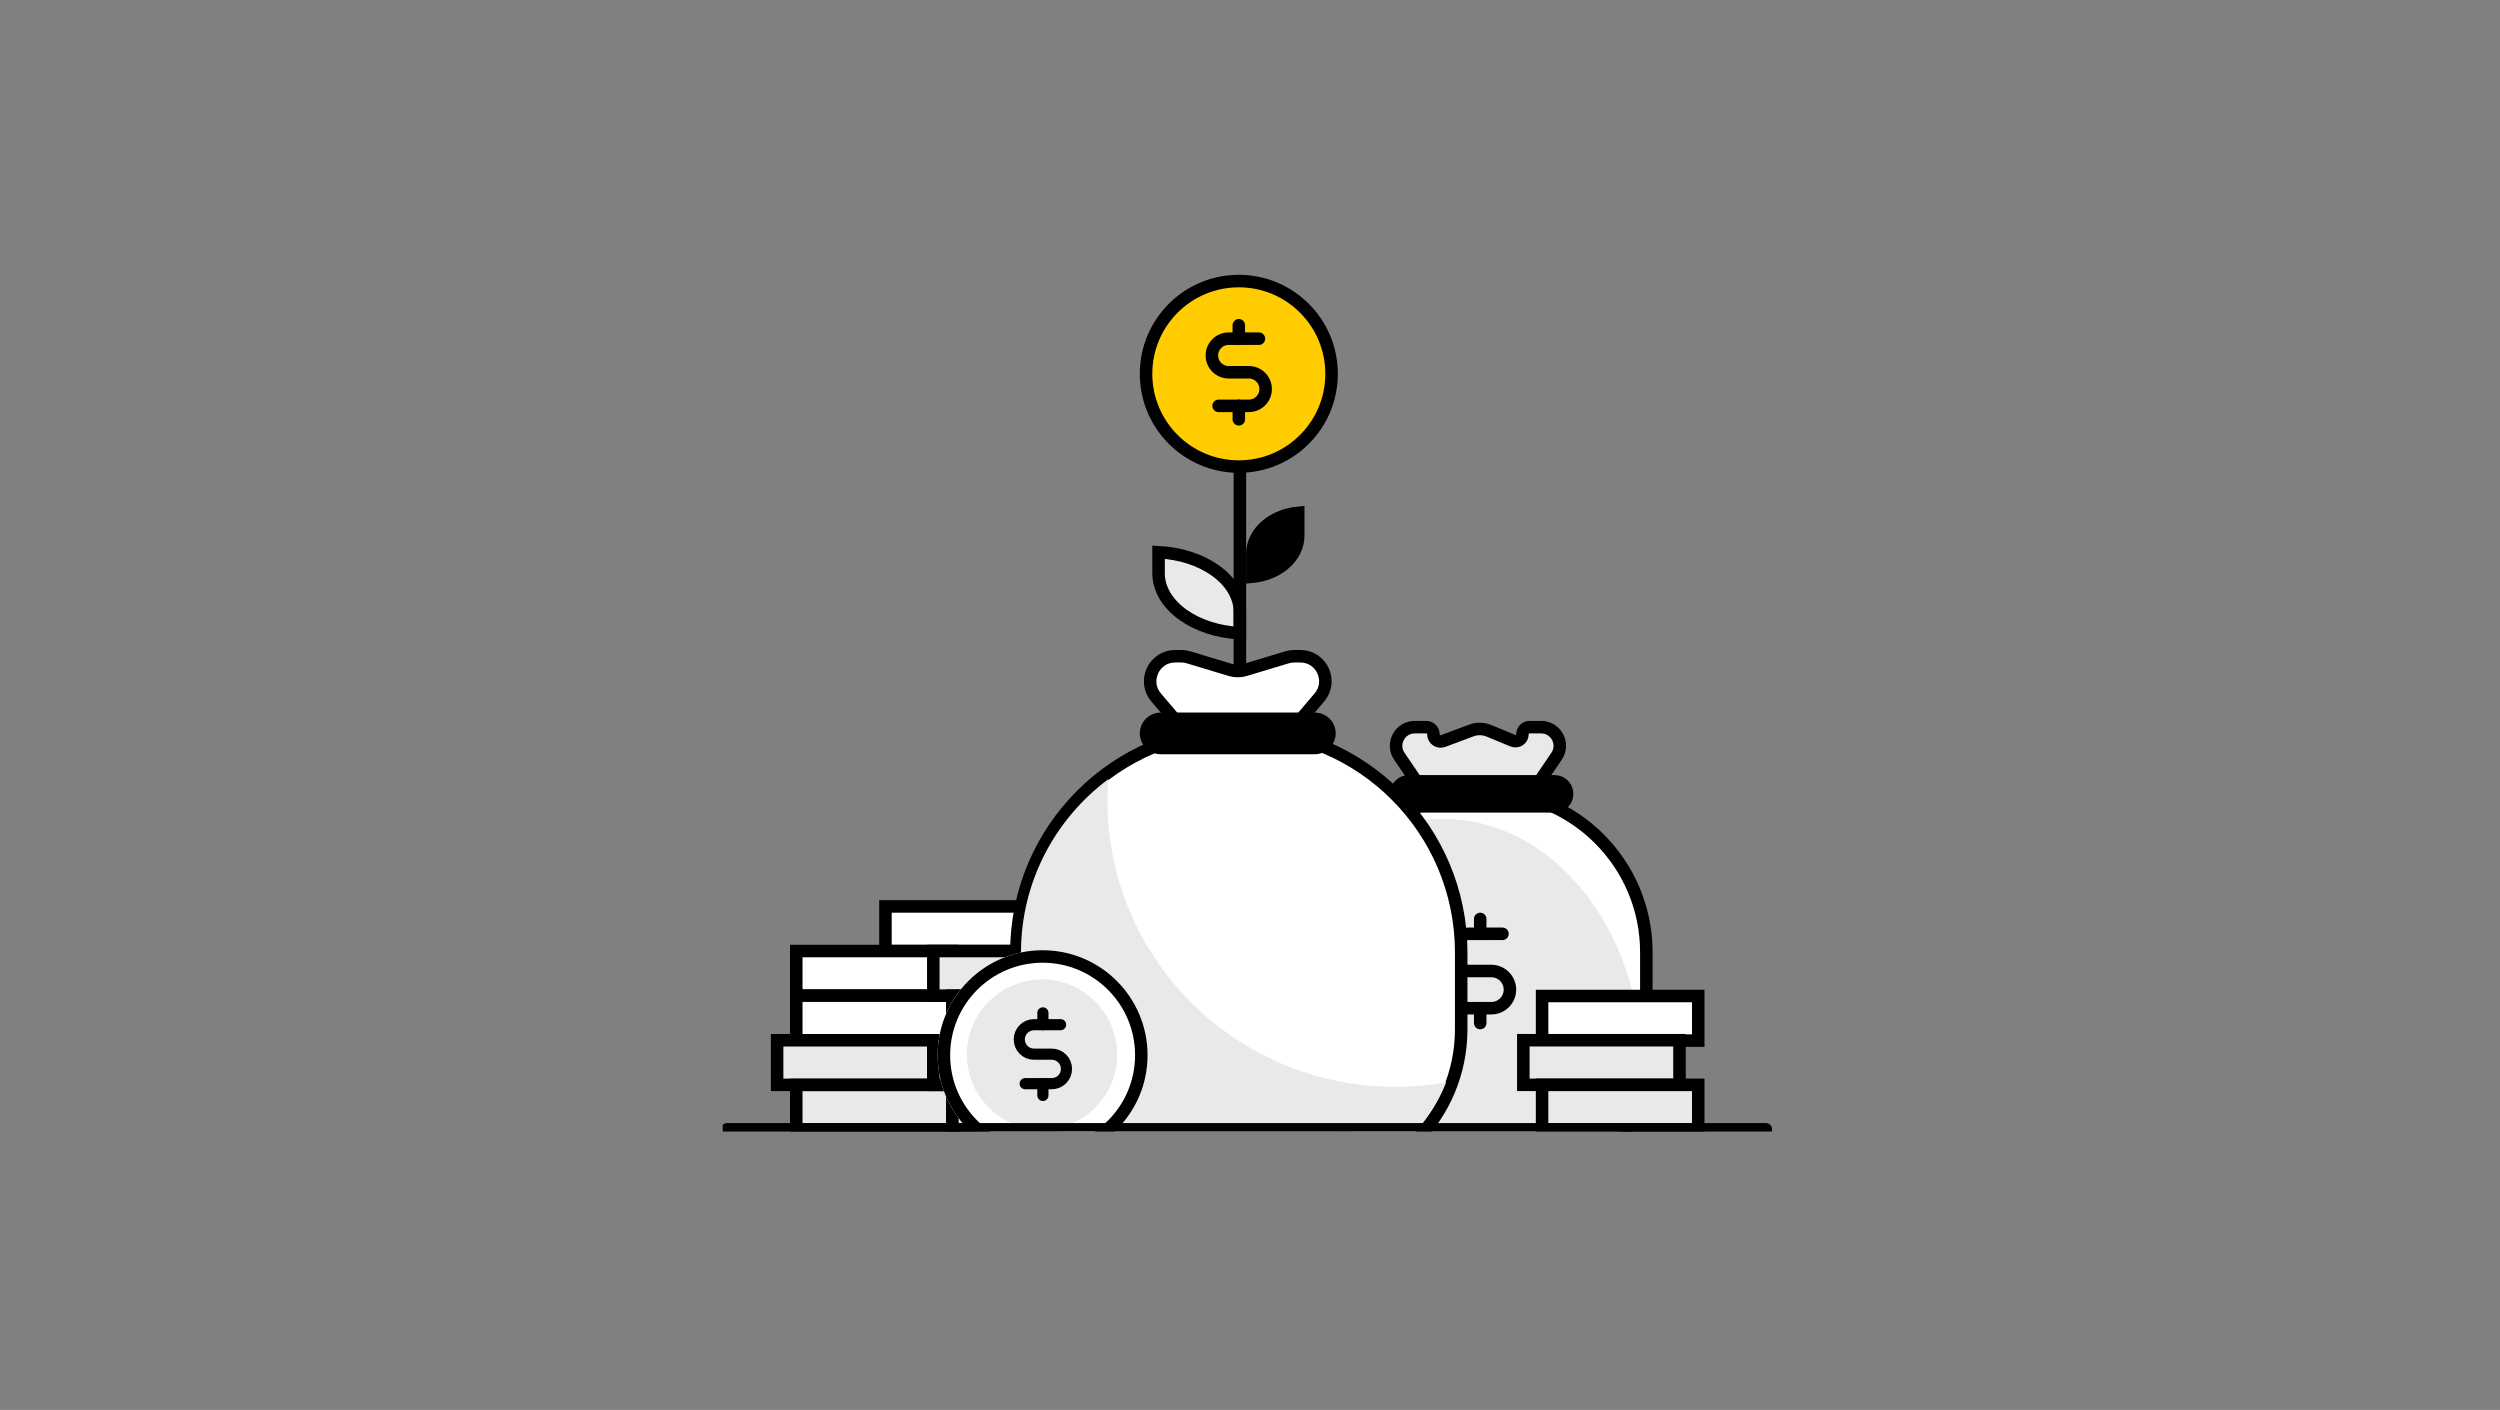 <svg width="422" height="238" viewBox="0 0 422 238" fill="none" xmlns="http://www.w3.org/2000/svg">
<rect x="0" y="0" width="422" height="238" fill="#808080" stroke="none"/>
<g clip-path="url(#clip0_4817_112156)">
<path d="M175.825 153.005H149.465V160.537H175.825V153.005Z" fill="white" stroke="black" stroke-width="2.111"/>
<path d="M160.769 160.535H134.41V168.066H160.769V160.535Z" fill="white" stroke="black" stroke-width="2.111"/>
<path d="M160.769 168.07H134.41V175.602H160.769V168.07Z" fill="white" stroke="black" stroke-width="2.111"/>
<path d="M157.537 175.594H131.177V183.125H157.537V175.594Z" fill="#E9E9E9" stroke="black" stroke-width="2.111"/>
<path d="M160.769 183.135H134.41V190.666H160.769V183.135Z" fill="#E9E9E9" stroke="black" stroke-width="2.111"/>
<path d="M183.902 160.535H157.542V168.066H183.902V160.535Z" fill="#E9E9E9" stroke="black" stroke-width="2.111"/>
<path d="M187.122 168.07H160.763V175.602H187.122V168.07Z" fill="#E9E9E9" stroke="black" stroke-width="2.111"/>
<path d="M183.902 175.594H157.542V183.125H183.902V175.594Z" fill="#E9E9E9" stroke="black" stroke-width="2.111"/>
<path d="M187.122 183.135H160.763V190.666H187.122V183.135Z" fill="#E9E9E9" stroke="black" stroke-width="2.111"/>
<path d="M209.289 106.88C205.666 106.7 202.278 105.605 199.757 103.825C196.996 101.877 195.566 99.327 195.566 96.784V93.209C199.189 93.388 202.577 94.484 205.098 96.263C207.859 98.212 209.289 100.762 209.289 103.304V106.88Z" fill="#E9E9E9" stroke="black" stroke-width="2.111" stroke-miterlimit="10"/>
<path d="M216.643 95.298C215.246 96.434 213.396 97.166 211.398 97.358V93.456C211.398 91.69 212.26 89.94 213.894 88.61C215.292 87.474 217.142 86.743 219.14 86.551V90.452C219.14 92.218 218.278 93.969 216.643 95.298Z" fill="black" stroke="black" stroke-width="2.111" stroke-miterlimit="10"/>
<path d="M209.295 65.39V116.058" stroke="black" stroke-width="2.111"/>
<path d="M209.112 78.76C217.759 78.76 224.77 71.75 224.77 63.102C224.77 54.455 217.759 47.444 209.112 47.444C200.464 47.444 193.454 54.455 193.454 63.102C193.454 71.75 200.464 78.76 209.112 78.76Z" fill="#FFCC00" stroke="black" stroke-width="2.111"/>
<path d="M209.111 54.903V57.171" stroke="black" stroke-width="2.111" stroke-linecap="round" stroke-linejoin="round"/>
<path d="M209.111 68.509V70.777" stroke="black" stroke-width="2.111" stroke-linecap="round" stroke-linejoin="round"/>
<path d="M205.697 68.509H210.803C211.556 68.509 212.277 68.21 212.809 67.678C213.341 67.147 213.64 66.426 213.64 65.674C213.64 64.922 213.341 64.201 212.809 63.669C212.277 63.137 211.556 62.839 210.803 62.839H207.399C206.647 62.839 205.925 62.54 205.393 62.008C204.861 61.477 204.562 60.755 204.562 60.004C204.562 59.252 204.861 58.531 205.393 57.999C205.925 57.467 206.647 57.169 207.399 57.169H212.505" stroke="black" stroke-width="2.111" stroke-linecap="round" stroke-linejoin="round"/>
<path d="M240.703 134.268C241.49 135.423 242.797 136.114 244.194 136.114H254.759C256.156 136.114 257.463 135.423 258.249 134.268L262.744 127.663C264.166 125.573 262.669 122.744 260.141 122.744H258.177C257.523 122.744 256.993 123.274 256.993 123.928C256.993 124.773 256.134 125.346 255.354 125.023L251.344 123.361C250.388 122.964 249.317 122.946 248.347 123.309L243.596 125.089C242.804 125.386 241.96 124.8 241.96 123.955C241.96 123.286 241.418 122.744 240.749 122.744H238.812C236.284 122.744 234.787 125.573 236.209 127.663L240.703 134.268Z" fill="#E9E9E9" stroke="black" stroke-width="2.111"/>
<path d="M223.716 177.573C223.716 191.406 234.93 202.621 248.763 202.621H252.855C266.689 202.621 277.903 191.406 277.903 177.573V160.749C277.903 145.785 265.772 133.655 250.809 133.655C235.846 133.655 223.716 145.785 223.716 160.749V177.573Z" fill="white" stroke="black" stroke-width="2.111"/>
<path d="M224.771 177.539C224.771 190.807 233.376 201.562 243.989 201.562H257.629C268.243 201.562 276.847 190.807 276.847 177.539V174.645C274.708 154.096 260.653 138.227 243.631 138.227C241.72 138.227 239.846 138.427 238.022 138.811C230.112 144.396 224.771 155.003 224.771 167.17V177.539Z" fill="#E9E9E9"/>
<path d="M249.859 155.117V157.628" stroke="black" stroke-width="2.111" stroke-linecap="round" stroke-linejoin="round"/>
<path d="M249.859 170.182V172.693" stroke="black" stroke-width="2.111" stroke-linecap="round" stroke-linejoin="round"/>
<path d="M246.082 170.184H251.736C252.569 170.184 253.367 169.854 253.957 169.265C254.545 168.676 254.876 167.878 254.876 167.045C254.876 166.213 254.545 165.414 253.957 164.826C253.367 164.237 252.569 163.906 251.736 163.906H247.967C247.134 163.906 246.335 163.576 245.746 162.987C245.157 162.398 244.826 161.6 244.826 160.767C244.826 159.935 245.157 159.137 245.746 158.548C246.335 157.959 247.134 157.628 247.967 157.628H253.62" stroke="black" stroke-width="2.111" stroke-linecap="round" stroke-linejoin="round"/>
<path d="M262.421 131.89H237.791C236.625 131.89 235.68 132.835 235.68 134.001C235.68 135.167 236.625 136.112 237.791 136.112H262.421C263.587 136.112 264.532 135.167 264.532 134.001C264.532 132.835 263.587 131.89 262.421 131.89Z" fill="black" stroke="black" stroke-width="2.111"/>
<path d="M286.663 168.127H260.303V175.659H286.663V168.127Z" fill="white" stroke="black" stroke-width="2.111"/>
<path d="M283.498 175.588H257.139V183.12H283.498V175.588Z" fill="#E9E9E9" stroke="black" stroke-width="2.111"/>
<path d="M286.662 183.129H260.303V190.661H286.662V183.129Z" fill="#E9E9E9" stroke="black" stroke-width="2.111"/>
<path d="M198.755 121.957C199.557 122.898 200.732 123.441 201.969 123.441H215.897C217.135 123.441 218.309 122.898 219.112 121.957L222.708 117.734C225.044 114.993 223.096 110.774 219.494 110.774H218.47C218.057 110.774 217.646 110.834 217.251 110.954L210.153 113.095C209.358 113.335 208.509 113.335 207.714 113.095L200.616 110.954C200.221 110.834 199.81 110.774 199.397 110.774H198.372C194.771 110.774 192.823 114.993 195.158 117.734L198.755 121.957Z" fill="white" stroke="black" stroke-width="2.111"/>
<path d="M198.324 200.502C183.545 200.502 171.563 188.522 171.563 173.742V160.772C171.563 140.037 188.372 123.229 209.107 123.229C229.841 123.229 246.65 140.037 246.65 160.772V173.742C246.65 188.522 234.669 200.502 219.889 200.502H198.324Z" fill="white" stroke="black" stroke-width="2.111"/>
<path d="M244.12 182.697C241.325 183.194 238.448 183.453 235.509 183.453C208.685 183.453 186.941 161.845 186.941 135.19C186.941 133.96 186.987 132.74 187.078 131.532C178.13 138.203 172.34 148.831 172.34 160.802V173.09C172.34 187.644 184.213 199.442 198.859 199.442H219.419C230.653 199.442 240.256 192.499 244.12 182.697Z" fill="#E9E9E9"/>
<path d="M221.95 121.333H195.912C194.551 121.333 193.449 122.436 193.449 123.797V123.797C193.449 125.157 194.551 126.26 195.912 126.26H221.95C223.31 126.26 224.413 125.157 224.413 123.797V123.797C224.413 122.436 223.31 121.333 221.95 121.333Z" fill="black" stroke="black" stroke-width="2.111"/>
<path d="M175.993 195.833C185.778 195.833 193.711 187.901 193.711 178.115C193.711 168.33 185.778 160.397 175.993 160.397C166.208 160.397 158.275 168.33 158.275 178.115C158.275 187.901 166.208 195.833 175.993 195.833Z" fill="white"/>
<path d="M175.993 194.778C185.195 194.778 192.655 187.318 192.655 178.115C192.655 168.913 185.195 161.453 175.993 161.453C166.791 161.453 159.331 168.913 159.331 178.115C159.331 187.318 166.791 194.778 175.993 194.778Z" fill="white" stroke="black" stroke-width="2.111"/>
<path d="M175.892 190.7C182.898 190.7 188.578 185.021 188.578 178.015C188.578 171.009 182.898 165.33 175.892 165.33C168.886 165.33 163.207 171.009 163.207 178.015C163.207 185.021 168.886 190.7 175.892 190.7Z" fill="#E9E9E9"/>
<path d="M176.041 170.977V172.968" stroke="black" stroke-width="1.885" stroke-linecap="round" stroke-linejoin="round"/>
<path d="M176.041 182.918V184.909" stroke="black" stroke-width="1.885" stroke-linecap="round" stroke-linejoin="round"/>
<path d="M173.049 182.924H177.532C178.192 182.924 178.826 182.662 179.293 182.195C179.76 181.728 180.022 181.095 180.022 180.435C180.022 179.775 179.76 179.142 179.293 178.675C178.826 178.208 178.192 177.946 177.532 177.946H174.543C173.883 177.946 173.249 177.684 172.782 177.217C172.315 176.75 172.053 176.117 172.053 175.457C172.053 174.797 172.315 174.164 172.782 173.697C173.249 173.23 173.883 172.968 174.543 172.968H179.026" stroke="black" stroke-width="1.885" stroke-linecap="round" stroke-linejoin="round"/>
<path d="M122.732 190.625H298.069" stroke="black" stroke-width="2.111" stroke-linecap="round"/>
</g>
<defs>
<clipPath id="clip0_4817_112156">
<rect width="177.232" height="145.008" fill="white" transform="translate(122 46)"/>
</clipPath>
</defs>
</svg>
